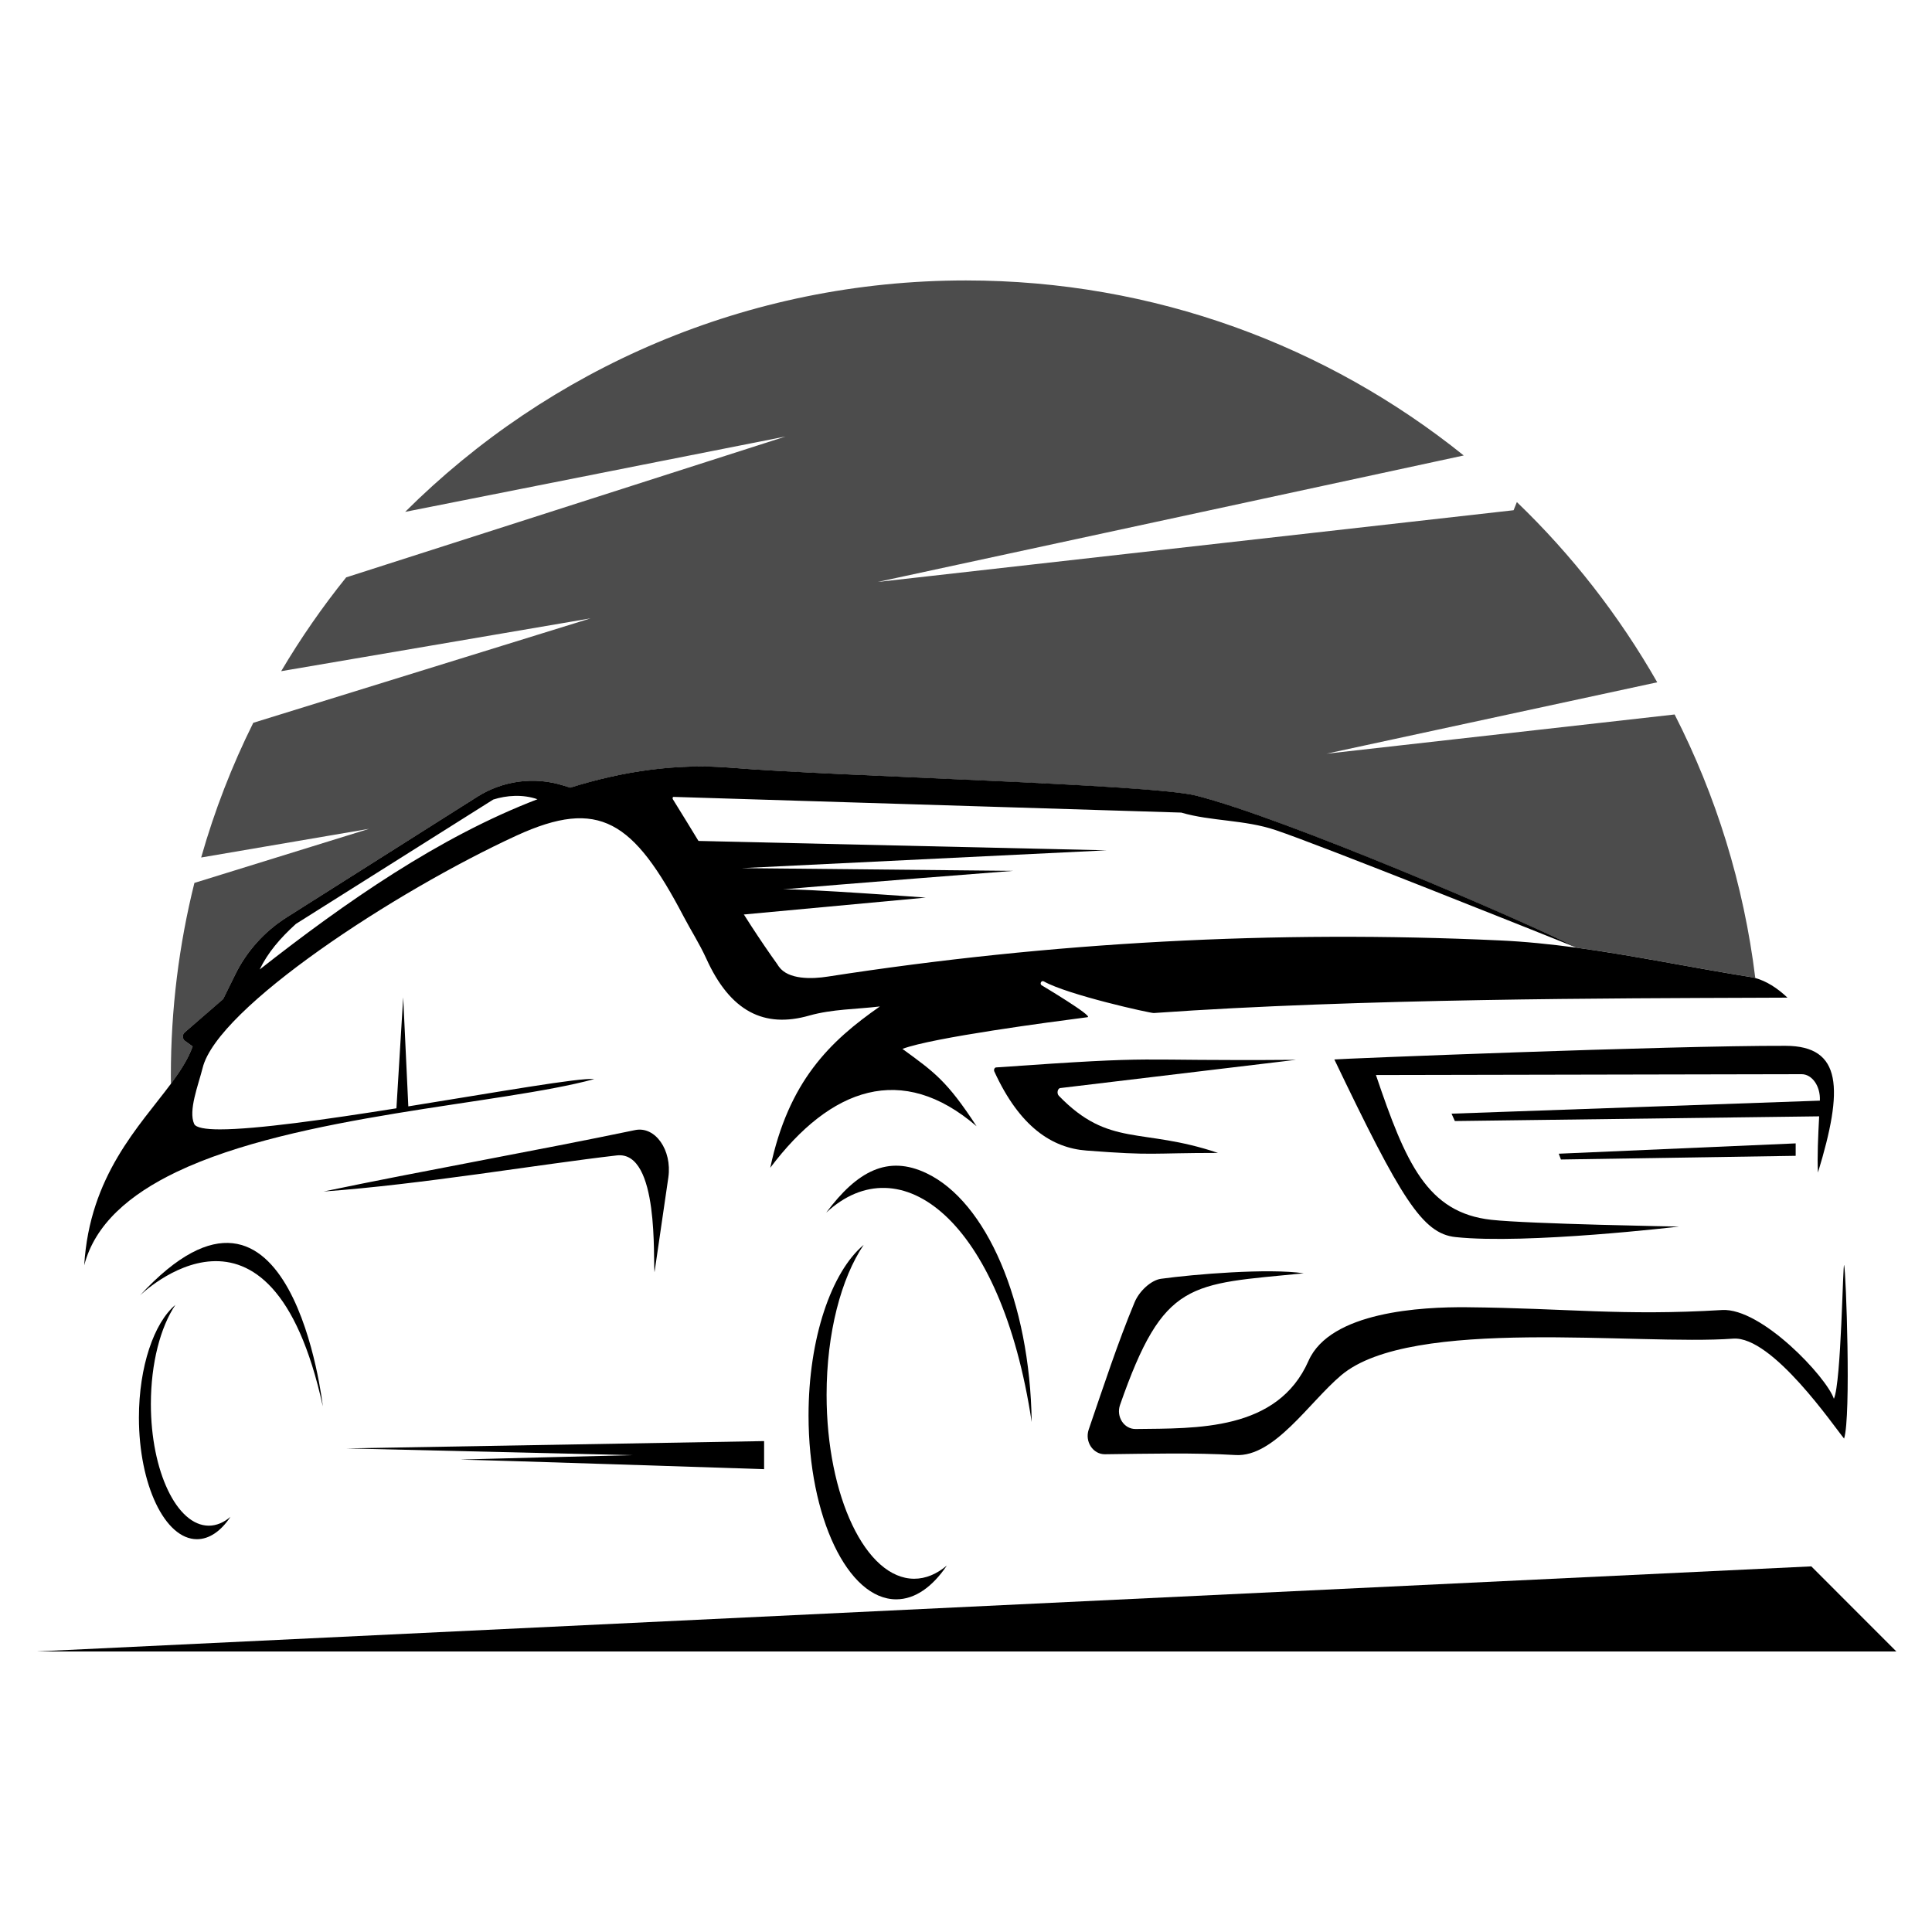 <?xml version="1.0" encoding="utf-8"?>
<!-- Generator: Adobe Illustrator 16.0.0, SVG Export Plug-In . SVG Version: 6.00 Build 0)  -->
<!DOCTYPE svg PUBLIC "-//W3C//DTD SVG 1.1//EN" "http://www.w3.org/Graphics/SVG/1.1/DTD/svg11.dtd">
<svg version="1.1" id="Calque_1" xmlns="http://www.w3.org/2000/svg" xmlns:xlink="http://www.w3.org/1999/xlink" x="0px" y="0px"
	 width="32px" height="32px" viewBox="120.125 9 32 32" enable-background="new 120.125 9 32 32" xml:space="preserve">
<g>
	<path opacity="0.7" enable-background="new    " d="M149.198,25.199c-0.026-0.006-0.053-0.014-0.081-0.017
		c-0.96-0.153-1.921-0.354-2.883-0.486c-0.838-0.429-4.843-2.148-6.295-2.516c-0.758-0.192-5.981-0.319-7.704-0.463
		c-0.905-0.074-1.794,0.057-2.665,0.331l-0.116-0.037c-0.479-0.151-1-0.081-1.425,0.188l-3.155,1.996
		c-0.368,0.233-0.667,0.564-0.857,0.956l-0.193,0.395c-0.003,0.003-0.003,0.005-0.005,0.006l-0.638,0.551
		c-0.036,0.032-0.034,0.105,0.004,0.134l0.132,0.095c-0.073,0.206-0.204,0.407-0.361,0.62c-0.001-0.046-0.001-0.093-0.001-0.138
		c0-1.1,0.135-2.169,0.39-3.19l2.893-0.896c-0.085,0.014-1.262,0.215-2.781,0.475c0.22-0.775,0.51-1.522,0.863-2.231l5.587-1.73
		c-0.075,0.013-2.617,0.447-5.125,0.875c0.322-0.544,0.682-1.064,1.077-1.554l7.277-2.333c-0.089,0.018-3.46,0.683-6.3,1.248
		c2.38-2.37,5.664-3.833,9.288-3.833c3.121,0,5.989,1.085,8.245,2.899l-9.707,2.095l10.533-1.188l0.054-0.135
		c0.911,0.875,1.694,1.881,2.325,2.985l-5.48,1.183l5.768-0.65C148.546,22.174,149.007,23.644,149.198,25.199z"/>
	<g>
		<path d="M122.624,32.256c0-0.679,0.16-1.278,0.406-1.643c-0.353,0.296-0.604,1.021-0.604,1.867c0,1.112,0.431,2.014,0.961,2.014
			c0.206,0,0.398-0.135,0.555-0.37c-0.111,0.094-0.232,0.146-0.358,0.146C123.054,34.27,122.624,33.368,122.624,32.256z"/>
		<path d="M149.198,25.199c-0.026-0.006-0.053-0.014-0.081-0.017c-0.96-0.153-1.921-0.354-2.883-0.486
			c-0.425-0.057-0.851-0.101-1.275-0.12c-3.714-0.172-7.423,0.026-11.12,0.599c-0.271,0.043-0.658,0.051-0.812-0.163
			c-0.008-0.013-0.019-0.024-0.026-0.039c-0.587-0.818-1.104-1.728-1.732-2.736c-0.009-0.016-0.001-0.038,0.01-0.038l8.411,0.26
			c0.493,0.145,1.048,0.116,1.563,0.29c0.747,0.25,4.304,1.675,4.98,1.945c-0.837-0.43-4.842-2.149-6.295-2.516
			c-0.758-0.193-5.98-0.319-7.703-0.462c-0.905-0.075-1.794,0.057-2.665,0.33l-0.116-0.036c-0.479-0.151-1.001-0.081-1.425,0.188
			l-3.155,1.996c-0.368,0.233-0.667,0.564-0.857,0.956l-0.194,0.395c-0.003,0.003-0.003,0.004-0.005,0.006l-0.638,0.552
			c-0.036,0.032-0.034,0.105,0.004,0.134l0.132,0.095c-0.073,0.206-0.204,0.407-0.361,0.62c-0.521,0.701-1.346,1.52-1.435,3.005
			c0.176-0.679,0.749-1.172,1.529-1.546c2-0.956,5.367-1.115,6.919-1.538c-0.232-0.029-1.628,0.22-3.08,0.452l-0.085-1.806
			l-0.112,1.838c-1.157,0.184-2.316,0.349-2.923,0.349c-0.243,0-0.398-0.028-0.427-0.09c-0.099-0.221,0.066-0.635,0.14-0.927
			c0.243-0.997,3.188-2.924,5.199-3.849c1.371-0.629,1.939-0.243,2.77,1.344c0.121,0.23,0.26,0.446,0.37,0.686
			c0.401,0.891,0.967,1.163,1.709,0.951c0.383-0.108,0.781-0.104,1.17-0.151c-0.834,0.58-1.513,1.242-1.816,2.672
			c1.001-1.331,2.183-1.75,3.417-0.688c-0.491-0.753-0.7-0.896-1.228-1.281c0.496-0.188,2.477-0.449,3.066-0.525
			c0.105-0.013-0.764-0.531-0.764-0.531c-0.031-0.028,0.001-0.083,0.04-0.062c0.397,0.224,1.765,0.527,1.821,0.524
			c3.416-0.243,7.735-0.244,9.997-0.253c0.179-0.001,0.348-0.002,0.499-0.002C149.56,25.362,149.381,25.25,149.198,25.199z
			 M124.426,25.058c0.134-0.278,0.338-0.518,0.6-0.755l3.269-2.06c0.219-0.07,0.489-0.09,0.732-0.005
			C127.399,22.862,125.847,23.942,124.426,25.058z"/>
		<path d="M150.67,29.956c-0.022-0.079-0.047,1.943-0.17,2.212c-0.125-0.363-1.2-1.507-1.851-1.47
			c-1.664,0.1-2.562-0.03-4.229-0.046c-0.746-0.007-2.262,0.071-2.622,0.888c-0.514,1.166-1.858,1.116-2.862,1.129
			c-0.193,0.003-0.327-0.203-0.26-0.398c0.725-2.078,1.152-1.994,3.043-2.181c-0.585-0.087-1.814,0.015-2.366,0.091
			c-0.161,0.023-0.36,0.202-0.438,0.395c-0.275,0.661-0.503,1.359-0.758,2.103c-0.067,0.199,0.071,0.408,0.267,0.408
			c0.759-0.009,1.464-0.028,2.166,0.013c0.641,0.037,1.215-0.87,1.75-1.322c1.162-0.98,4.913-0.489,6.492-0.606
			c0.651-0.046,1.68,1.47,1.837,1.655C150.787,32.458,150.7,30.07,150.67,29.956z"/>
		<path d="M142.226,26.548c1.104,2.304,1.458,2.885,2.008,2.942c1.173,0.125,3.701-0.174,3.701-0.174s-2.485-0.043-3.108-0.112
			c-1.064-0.117-1.419-0.941-1.912-2.398l7.05-0.014c0.174,0,0.313,0.197,0.303,0.435c0,0,0,0.001,0,0.003l-6.101,0.216l0.055,0.122
			l6.034-0.078c-0.017,0.327-0.034,0.674-0.02,0.931c0.424-1.388,0.404-2.097-0.537-2.099
			C147.779,26.316,142.229,26.54,142.226,26.548z"/>
		<path d="M130.966,30.072c0.084-0.583,0.157-1.082,0.229-1.571c0.064-0.452-0.218-0.853-0.552-0.783
			c-1.59,0.332-3.563,0.683-5.158,1.017c1.614-0.116,3.578-0.451,4.859-0.598C131.052,28.06,130.938,29.893,130.966,30.072z"/>
		<path d="M140.299,28.096c-1.271-0.429-1.8-0.083-2.637-0.947c-0.039-0.041-0.019-0.128,0.03-0.128l3.898-0.467
			c-2.903,0.023-2.066-0.078-4.968,0.126c-0.026,0.003-0.041,0.041-0.027,0.069c0.419,0.915,0.955,1.266,1.528,1.308
			C139.26,28.144,139.159,28.096,140.299,28.096z"/>
		<path d="M135.47,28.432c-0.639-0.305-1.148-0.036-1.66,0.653c1.219-1.131,2.895,0.098,3.403,3.468
			C137.185,30.552,136.458,28.901,135.47,28.432z"/>
		<path d="M122.441,30.459c0,0,2.163-2.127,3.031,1.834C125.472,32.293,124.961,27.724,122.441,30.459z"/>
		<path d="M130.589,33.102c0,0-3.067,0.075-2.819,0.075c0.249,0,5.011,0.157,5.011,0.157v-0.465l-6.919,0.121L130.589,33.102z"/>
		<path d="M133.816,32.104c0-1.027,0.242-1.934,0.614-2.485c-0.534,0.449-0.913,1.544-0.913,2.826c0,1.681,0.65,3.045,1.452,3.045
			c0.313,0,0.602-0.208,0.839-0.56c-0.167,0.141-0.35,0.219-0.541,0.219C134.466,35.148,133.816,33.786,133.816,32.104z"/>
		<polygon points="149.867,28.144 149.867,27.938 145.943,28.109 145.979,28.205 		"/>
	</g>
	<path d="M131.52,22.925h-0.102l0.517,1.269l3.524-0.327c0,0-2.039-0.151-2.365-0.135c0.795-0.074,3.814-0.308,3.814-0.308
		l-4.496-0.045l6.043-0.295L131.52,22.925z"/>
	<polygon points="120.715,36.354 151.535,36.354 150.126,34.944 	"/>
</g>
</svg>
